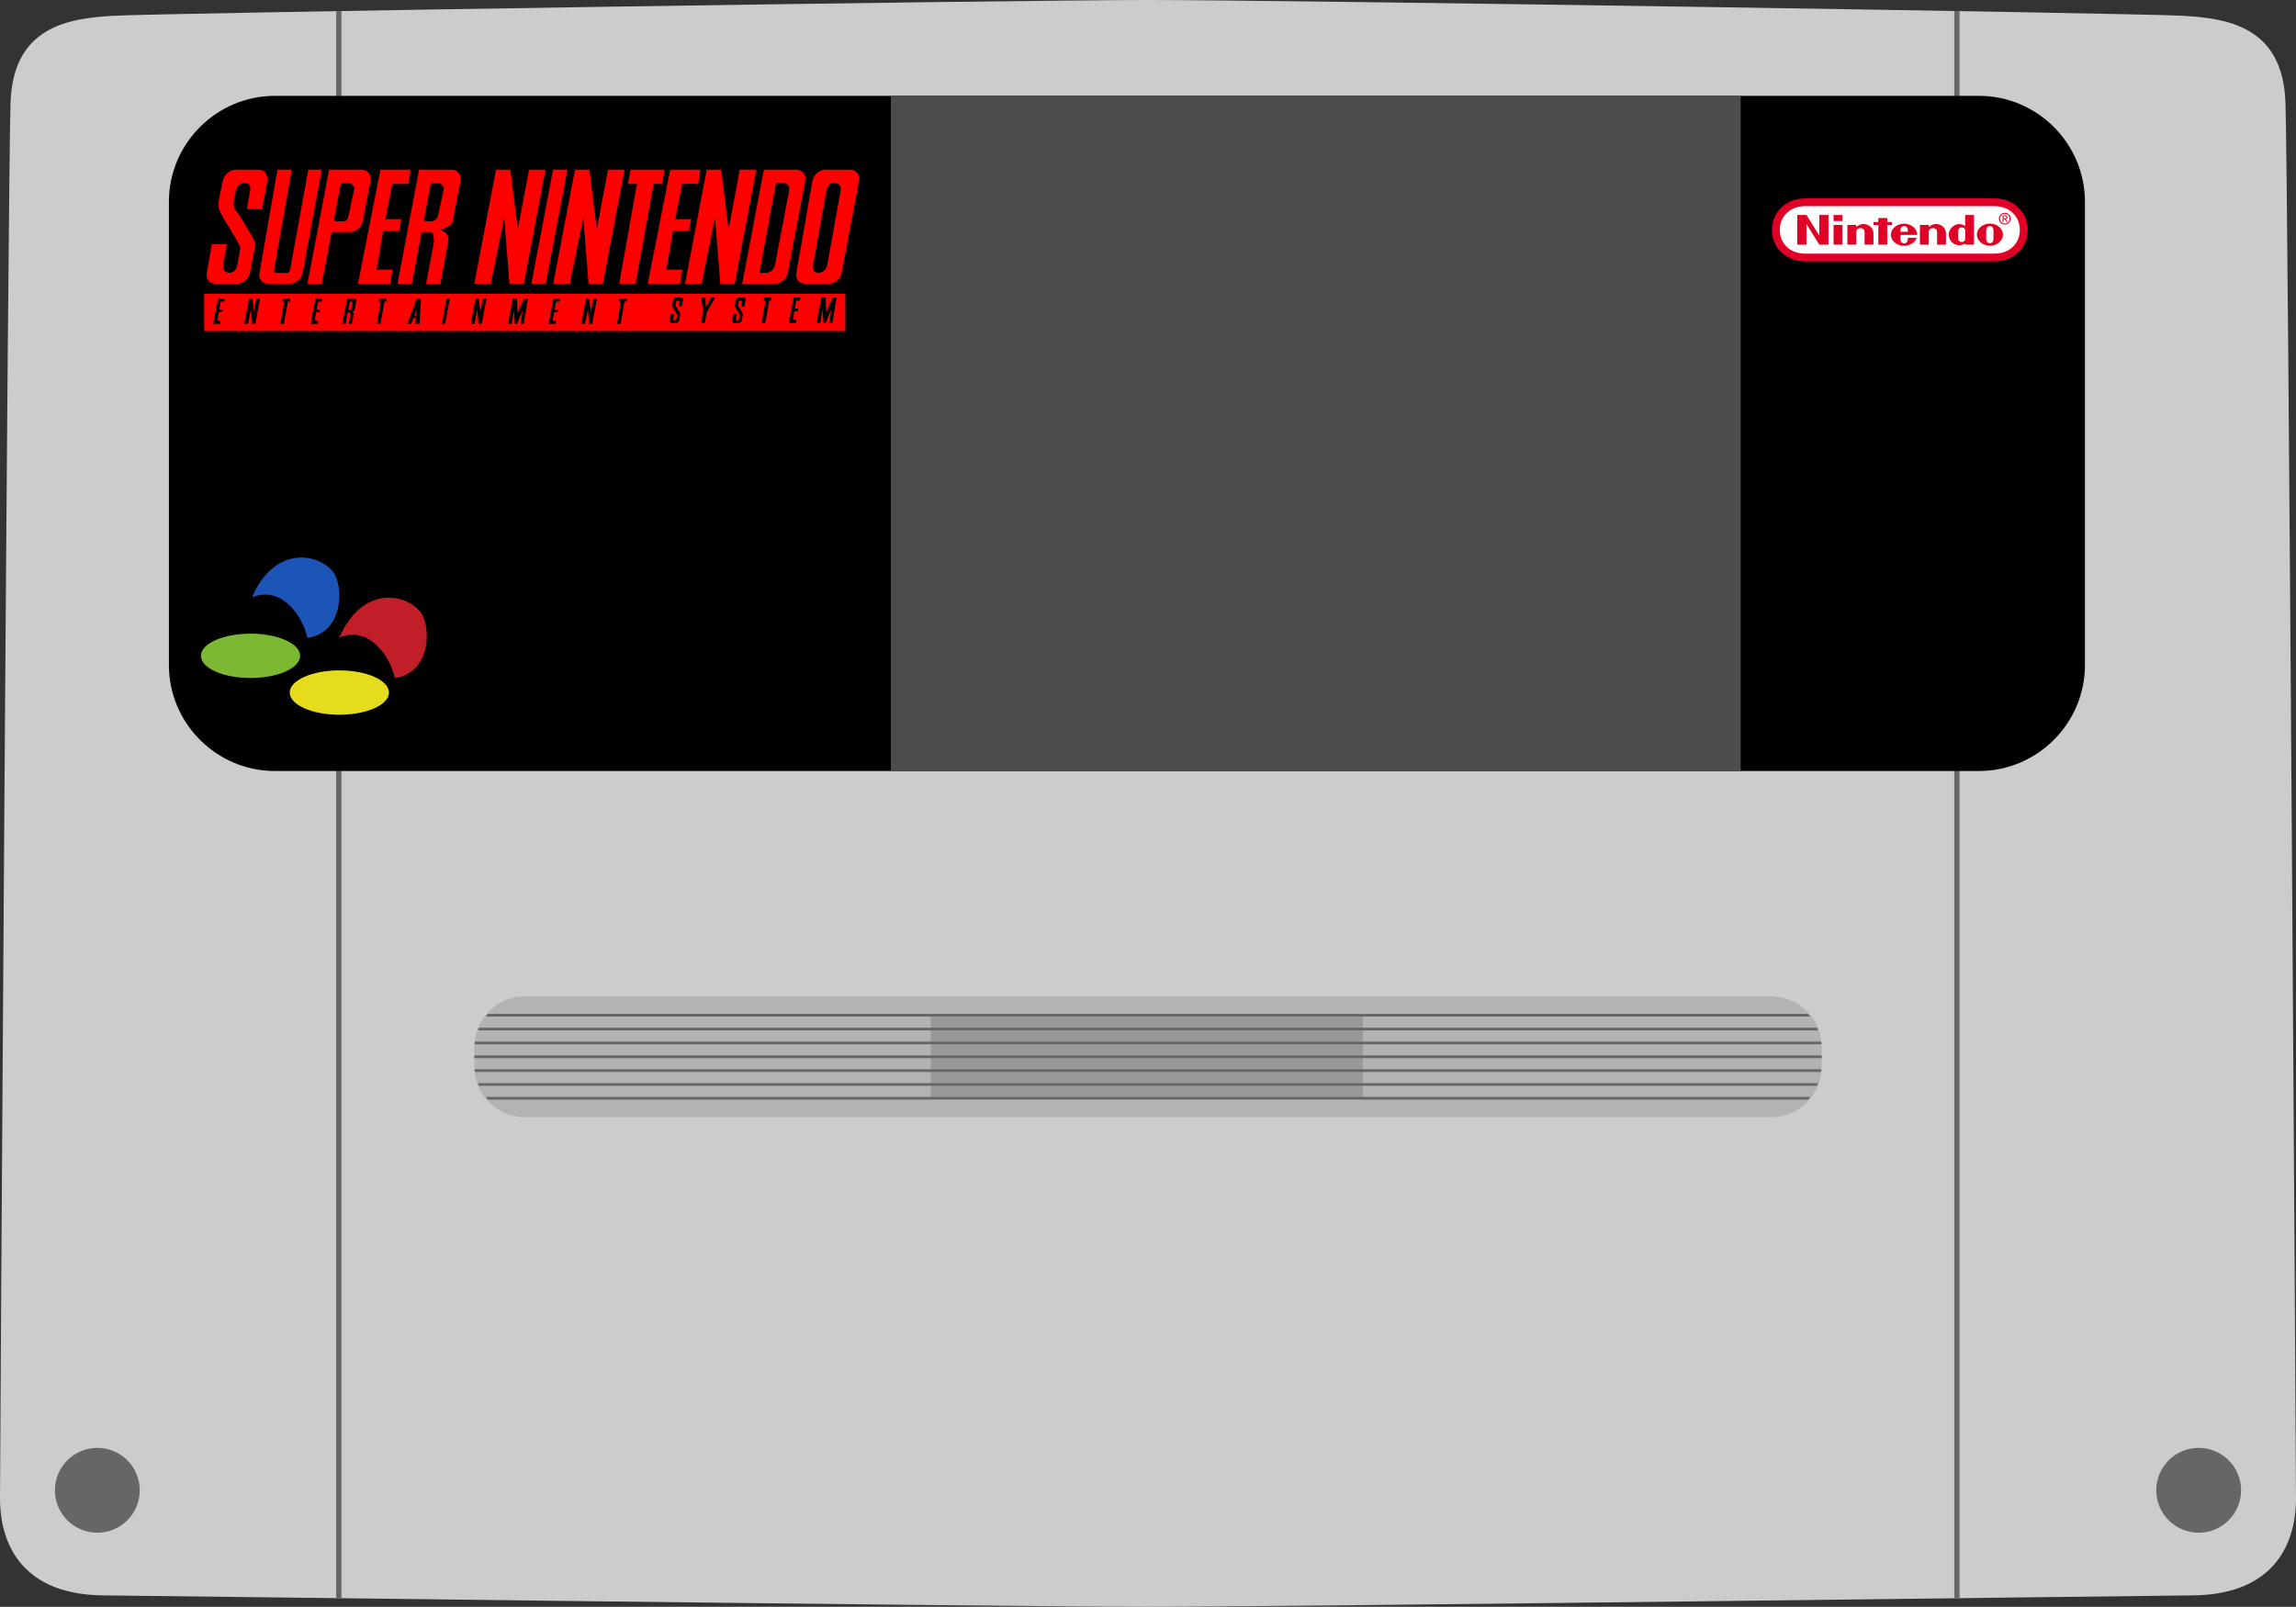 <?xml version="1.0" encoding="UTF-8" standalone="no"?>
<svg
   xmlns:dc="http://purl.org/dc/elements/1.1/"
   xmlns:cc="http://creativecommons.org/ns#"
   xmlns:rdf="http://www.w3.org/1999/02/22-rdf-syntax-ns#"
   xmlns:svg="http://www.w3.org/2000/svg"
   xmlns="http://www.w3.org/2000/svg"
   xmlns:sodipodi="http://sodipodi.sourceforge.net/DTD/sodipodi-0.dtd"
   xmlns:inkscape="http://www.inkscape.org/namespaces/inkscape"
   viewBox="0 0 258.81 181.145"
   height="181.145"
   width="258.81"
   xml:space="preserve"
   version="1.1"
   id="svg2"
   inkscape:version="0.92.5 (2060ec1f9f, 2020-04-08)"
   sodipodi:docname="game.svg"><rect x="0" y="0" width="258.81" height="181.145" fill="#333333" stroke="none"/><sodipodi:namedview
     pagecolor="#ffffff"
     bordercolor="#666666"
     borderopacity="1"
     objecttolerance="10"
     gridtolerance="10"
     guidetolerance="10"
     inkscape:pageopacity="0"
     inkscape:pageshadow="2"
     inkscape:window-width="3840"
     inkscape:window-height="2065"
     id="namedview60"
     showgrid="false"
     inkscape:zoom="4.5955069"
     inkscape:cx="93.186041"
     inkscape:cy="92.549525"
     inkscape:window-x="0"
     inkscape:window-y="0"
     inkscape:window-maximized="1"
     inkscape:current-layer="svg2" /><defs
     id="defs6"><clipPath
       id="clipPath16"
       clipPathUnits="userSpaceOnUse"><path
         id="path18"
         d="m 0,144.916 207.048,0 L 207.048,0 0,0 0,144.916 Z" /></clipPath><pattern
       y="0"
       x="0"
       height="6"
       width="6"
       patternUnits="userSpaceOnUse"
       id="EMFhbasepattern" /></defs><g
     id="g1087"><g
       transform="matrix(1.25,0,0,-1.25,129.405,181.145)"
       id="g20"><path
         id="path22"
         style="fill:#cccccc;fill-opacity:1;fill-rule:nonzero;stroke:none"
         d="m 0,0 c 13.146,0 92.244,1.027 94.026,1.027 8.611,0 9.498,6.072 9.498,8.684 0,2.612 -0.712,119.059 -0.95,125.945 -0.237,6.886 -5.223,7.598 -9.26,7.836 -4.036,0.237 -80.967,1.424 -93.314,1.424 -12.347,0 -89.278,-1.187 -93.314,-1.424 -4.037,-0.238 -9.023,-0.95 -9.26,-7.836 -0.238,-6.886 -0.95,-123.333 -0.95,-125.945 0,-2.612 0.887,-8.684 9.498,-8.684 C -92.244,1.027 -13.146,0 0,0"
         inkscape:connector-curvature="0" /></g><path
       id="path24"
       style="fill:#666666;fill-opacity:1;fill-rule:nonzero;stroke:none;stroke-width:1.25"
       d="m 220.885,180.176 h -0.593 V 1.241 h 0.593 z"
       inkscape:connector-curvature="0" /><path
       id="path26"
       style="fill:#666666;fill-opacity:1;fill-rule:nonzero;stroke:none;stroke-width:1.25"
       d="M 38.485,180.189 H 37.892 V 1.254 h 0.593 z"
       inkscape:connector-curvature="0" /><g
       transform="matrix(1.25,0,0,-1.25,223.08,86.918)"
       id="g28"><path
         id="path30"
         style="fill:#000000;fill-opacity:1;fill-rule:nonzero;stroke:none"
         d="m 0,0 h -153.681 c -5.253,0 -9.551,4.298 -9.551,9.551 v 41.787 c 0,5.252 4.298,9.551 9.551,9.551 H 0 c 5.253,0 9.551,-4.299 9.551,-9.551 V 9.551 C 9.551,4.298 5.253,0 0,0"
         inkscape:connector-curvature="0" /></g><path
       id="path32"
       style="fill:#4d4d4d;fill-opacity:1;fill-rule:nonzero;stroke:none;stroke-width:1.25"
       d="m 100.421,86.919 h 95.793 V 10.807 h -95.793 z"
       inkscape:connector-curvature="0" /><g
       style="fill:#7cb832;fill-opacity:1"
       transform="matrix(1.25,0,0,-1.25,33.832,73.935)"
       id="g34"><path
         id="path36"
         style="fill:#7cb832;fill-opacity:1;fill-rule:nonzero;stroke:none"
         d="m 0,0 c 0,-1.105 -2.003,-2.001 -4.475,-2.001 -2.471,0 -4.474,0.896 -4.474,2.001 0,1.105 2.003,2.001 4.474,2.001 C -2.003,2.001 0,1.105 0,0"
         inkscape:connector-curvature="0" /></g><g
       style="fill:#e5dc1d;fill-opacity:1"
       transform="matrix(1.25,0,0,-1.25,43.845,78.077)"
       id="g38"><path
         id="path40"
         style="fill:#e5dc1d;fill-opacity:1;fill-rule:nonzero;stroke:none"
         d="m 0,0 c 0,-1.105 -2.003,-2.001 -4.475,-2.001 -2.471,0 -4.474,0.896 -4.474,2.001 0,1.105 2.003,2.001 4.474,2.001 C -2.003,2.001 0,1.105 0,0"
         inkscape:connector-curvature="0" /></g><g
       style="fill:#c21e27;fill-opacity:1"
       transform="matrix(1.25,0,0,-1.25,44.518,76.436)"
       id="g42"><path
         id="path44"
         style="fill:#c21e27;fill-opacity:1;fill-rule:nonzero;stroke:none"
         d="M 0,0 C -0.539,2.241 -2.492,4.717 -5.013,3.64 -2.96,8.376 0.915,7.623 2.26,6.008 3.308,4.751 3.283,0.45 0,0"
         inkscape:connector-curvature="0" /></g><g
       style="fill:#1d54b8;fill-opacity:1"
       transform="matrix(1.25,0,0,-1.25,34.66,71.907)"
       id="g46"><path
         id="path48"
         style="fill:#1d54b8;fill-opacity:1;fill-rule:nonzero;stroke:none"
         d="M 0,0 C -0.539,2.241 -2.492,4.717 -5.013,3.64 -2.96,8.376 0.915,7.623 2.26,6.008 3.308,4.751 3.283,0.45 0,0"
         inkscape:connector-curvature="0" /></g><g
       transform="matrix(1.25,0,0,-1.25,15.753,168.01)"
       id="g50"><path
         id="path52"
         style="fill:#666666;fill-opacity:1;fill-rule:nonzero;stroke:none"
         d="m 0,0 c 0,-2.113 -1.713,-3.825 -3.826,-3.825 -2.112,0 -3.825,1.712 -3.825,3.825 0,2.113 1.713,3.826 3.825,3.826 C -1.713,3.826 0,2.113 0,0"
         inkscape:connector-curvature="0" /></g><g
       transform="matrix(1.25,0,0,-1.25,243.058,168.01)"
       id="g54"><path
         id="path56"
         style="fill:#666666;fill-opacity:1;fill-rule:nonzero;stroke:none"
         d="m 0,0 c 0,-2.113 1.713,-3.825 3.826,-3.825 2.112,0 3.825,1.712 3.825,3.825 0,2.113 -1.713,3.826 -3.825,3.826 C 1.713,3.826 0,2.113 0,0"
         inkscape:connector-curvature="0" /></g><g
       transform="matrix(1.25,0,0,-1.25,199.654,125.949)"
       id="g58"><path
         id="path60"
         style="fill:#b3b3b3;fill-opacity:1;fill-rule:nonzero;stroke:none"
         d="m 0,0 h -112.398 c -2.506,0 -4.556,2.05 -4.556,4.556 v 1.789 c 0,2.506 2.05,4.556 4.556,4.556 H 0 c 2.506,0 4.556,-2.05 4.556,-4.556 V 4.556 C 4.556,2.05 2.506,0 0,0"
         inkscape:connector-curvature="0" /></g><path
       id="path62"
       style="fill:#999999;fill-opacity:1;fill-rule:nonzero;stroke:none;stroke-width:1.25"
       d="M 153.636,123.892 H 104.938 v -9.514 h 48.699 z"
       inkscape:connector-curvature="0" /><g
       transform="matrix(1.25,0,0,-1.25,204.822,115.864)"
       id="g64"><path
         id="path66"
         style="fill:#666666;fill-opacity:1;fill-rule:nonzero;stroke:none"
         d="m 0,0 h -120.667 c -0.035,-0.079 -0.067,-0.159 -0.099,-0.24 H 0.099 C 0.068,-0.159 0.036,-0.079 0,0 m 0.364,-1.248 h -121.395 c -0.012,-0.08 -0.026,-0.16 -0.034,-0.241 H 0.398 C 0.39,-1.408 0.376,-1.328 0.364,-1.248 m -1.183,2.496 h -119.029 c -0.07,-0.078 -0.14,-0.157 -0.205,-0.24 H -0.613 C -0.679,1.091 -0.748,1.17 -0.819,1.248 M -121.088,-2.737 H 0.422 v 0.24 h -121.51 z m 1.241,-3.746 H -0.819 c 0.071,0.079 0.14,0.158 0.206,0.241 h -119.44 c 0.065,-0.083 0.135,-0.162 0.206,-0.241 m -0.819,1.249 H 0 c 0.036,0.079 0.068,0.159 0.099,0.24 h -120.865 c 0.032,-0.081 0.064,-0.161 0.1,-0.24 m -0.365,1.248 H 0.364 c 0.012,0.08 0.026,0.159 0.034,0.241 h -121.463 c 0.008,-0.082 0.022,-0.161 0.034,-0.241"
         inkscape:connector-curvature="0" /></g><g
       transform="matrix(1.25,0,0,-1.25,203.504,29.468)"
       id="g68"><path
         id="path70"
         style="fill:#e10025;fill-opacity:1;fill-rule:evenodd;stroke:none"
         d="m 0,0 c -1.809,0 -3.017,1.282 -3.017,2.836 0,1.555 1.211,2.851 3.014,2.847 H 17.038 C 18.841,5.687 20.052,4.391 20.052,2.836 20.052,1.282 18.844,0 17.035,0 Z"
         inkscape:connector-curvature="0" /></g><g
       transform="matrix(1.25,0,0,-1.25,203.511,23.238)"
       id="g72"><path
         id="path74"
         style="fill:#ffffff;fill-opacity:1;fill-rule:evenodd;stroke:none"
         d="m 0,0 c -1.432,-0.003 -2.311,-0.96 -2.311,-2.144 0,-1.183 0.873,-2.148 2.311,-2.143 h 17.023 c 1.438,-0.005 2.312,0.96 2.312,2.143 0,1.184 -0.879,2.141 -2.312,2.144 z"
         inkscape:connector-curvature="0" /></g><g
       transform="matrix(1.25,0,0,-1.25,202.593,24.238)"
       id="g76"><path
         id="path78"
         style="fill:#e10025;fill-opacity:1;fill-rule:evenodd;stroke:none"
         d="M 0,0 H 0.833 L 1.987,-1.866 1.986,0 H 2.813 V -2.676 H 1.987 L 0.828,-0.81 V -2.676 H 0 Z"
         inkscape:connector-curvature="0" /></g><g
       transform="matrix(1.25,0,0,-1.25,211.73,24.582)"
       id="g80"><path
         id="path82"
         style="fill:#e10025;fill-opacity:1;fill-rule:evenodd;stroke:none"
         d="M 0,0 H 0.805 V -0.36 H 1.241 V -0.624 H 0.805 L 0.806,-2.4 H 0 v 1.776 h -0.437 v 0.264 h 0.438 z"
         inkscape:connector-curvature="0" /></g><path
       id="path84"
       style="fill:#e10025;fill-opacity:1;fill-rule:evenodd;stroke:none;stroke-width:1.25"
       d="m 206.685,25.359 h 1.006 V 27.582 H 206.685 Z"
       inkscape:connector-curvature="0" /><path
       id="path86"
       style="fill:#e10025;fill-opacity:1;fill-rule:evenodd;stroke:none;stroke-width:1.25"
       d="m 206.684,24.238 h 1.008 v 0.684 h -1.008 z"
       inkscape:connector-curvature="0" /><g
       transform="matrix(1.25,0,0,-1.25,224.309,25.207)"
       id="g88"><path
         id="path90"
         style="fill:#e10025;fill-opacity:1;fill-rule:evenodd;stroke:none"
         d="m 0,0 c -0.649,0 -1.175,-0.447 -1.175,-0.999 0,-0.552 0.526,-0.999 1.175,-0.999 0.65,0 1.176,0.447 1.176,0.999 C 1.176,-0.447 0.65,0 0,0 m 0.323,-0.997 c 0,0 -0.001,-0.268 -0.001,-0.377 0,-0.283 -0.167,-0.4 -0.328,-0.4 -0.161,0 -0.33,0.117 -0.33,0.4 0,0.109 0.001,0.384 0.001,0.384 0,0 0,0.263 0,0.371 0,0.282 0.168,0.398 0.329,0.398 0.16,0 0.328,-0.116 0.328,-0.398 0,-0.108 0,-0.307 0.001,-0.379 z"
         inkscape:connector-curvature="0" /></g><g
       transform="matrix(1.25,0,0,-1.25,221.526,26.459)"
       id="g92"><path
         id="path94"
         style="fill:#e10025;fill-opacity:1;fill-rule:evenodd;stroke:none"
         d="m 0,0 v 0.318 c 0,0.275 -0.19,0.345 -0.315,0.345 -0.128,0 -0.316,-0.07 -0.316,-0.345 0,-0.091 0.001,-0.317 0.001,-0.317 0,0 -0.001,-0.222 -0.001,-0.317 0,-0.274 0.188,-0.346 0.316,-0.346 0.125,0 0.315,0.072 0.315,0.346 z m -0.006,1.777 h 0.794 v -2.675 h -0.795 c 0,0 0,0.086 0,0.102 -0.308,-0.193 -0.656,-0.192 -0.927,-0.066 -0.072,0.033 -0.55,0.263 -0.55,0.882 0,0.47 0.443,0.982 1.023,0.931 0.191,-0.017 0.327,-0.086 0.455,-0.158 z"
         inkscape:connector-curvature="0" /></g><g
       transform="matrix(1.25,0,0,-1.25,210.045,25.256)"
       id="g96"><path
         id="path98"
         style="fill:#e10025;fill-opacity:1;fill-rule:evenodd;stroke:none"
         d="m 0,0 c 0.301,0.008 0.911,-0.189 0.907,-0.893 -0.001,-0.125 0,-0.968 0,-0.968 h -0.8 v 1.169 c 0,0.155 -0.148,0.327 -0.367,0.327 -0.22,0 -0.382,-0.172 -0.382,-0.327 0,-0.076 0.001,-1.169 0.001,-1.169 H -1.44 l -0.001,1.779 0.8,0.001 c 0,0 -0.001,-0.144 0,-0.187 C -0.488,-0.122 -0.266,-0.008 0,0"
         inkscape:connector-curvature="0" /></g><g
       transform="matrix(1.25,0,0,-1.25,218.218,25.256)"
       id="g100"><path
         id="path102"
         style="fill:#e10025;fill-opacity:1;fill-rule:evenodd;stroke:none"
         d="M 0,0 C 0.3,0.008 0.911,-0.189 0.907,-0.893 0.906,-1.018 0.906,-1.861 0.906,-1.861 H 0.107 v 1.169 c 0,0.155 -0.148,0.327 -0.367,0.327 -0.219,0 -0.383,-0.172 -0.383,-0.327 0,-0.076 0.001,-1.169 0.001,-1.169 H -1.44 v 1.779 l 0.798,0.001 c 0,0 -0.001,-0.144 0,-0.187 C -0.487,-0.122 -0.266,-0.008 0,0"
         inkscape:connector-curvature="0" /></g><g
       transform="matrix(1.25,0,0,-1.25,215.054,26.804)"
       id="g104"><path
         id="path106"
         style="fill:#e10025;fill-opacity:1;fill-rule:evenodd;stroke:none"
         d="m 0,0 c 0,0 0.001,-0.008 0.001,-0.108 0,-0.326 -0.214,-0.398 -0.333,-0.398 -0.119,0 -0.337,0.072 -0.337,0.398 0,0.098 0.001,0.367 0.001,0.367 h 1.516 c 0,0.552 -0.533,1.009 -1.187,1.009 -0.654,0 -1.185,-0.447 -1.185,-0.998 0,-0.552 0.531,-1 1.185,-1 0.543,0 1.001,0.31 1.141,0.731 z m -0.668,0.537 c -0.002,0.155 0.002,0.259 0.053,0.349 0.063,0.109 0.179,0.161 0.283,0.162 v 0 C -0.227,1.047 -0.112,0.995 -0.049,0.886 0.002,0.796 0.005,0.692 0.004,0.537 Z"
         inkscape:connector-curvature="0" /></g><g
       transform="matrix(1.25,0,0,-1.25,225.986,24.606)"
       id="g108"><path
         id="path110"
         style="fill:#e10025;fill-opacity:1;fill-rule:evenodd;stroke:none"
         d="m 0,0 c 0.078,0 0.148,0.005 0.148,0.099 0,0.075 -0.069,0.09 -0.132,0.09 H -0.11 V 0 Z m -0.11,-0.342 h -0.093 v 0.609 h 0.232 c 0.144,0 0.215,-0.053 0.215,-0.173 0,-0.109 -0.068,-0.157 -0.158,-0.168 L 0.259,-0.342 H 0.157 l -0.162,0.264 H -0.11 Z"
         inkscape:connector-curvature="0" /></g><g
       transform="matrix(1.25,0,0,-1.25,225.988,25.203)"
       id="g112"><path
         id="path114"
         style="fill:#e10025;fill-opacity:1;fill-rule:evenodd;stroke:none"
         d="M 0,0 C 0.239,0 0.427,0.187 0.427,0.442 0.427,0.691 0.239,0.88 0,0.88 -0.241,0.88 -0.43,0.691 -0.43,0.442 -0.43,0.187 -0.241,0 0,0 m -0.536,0.442 c 0,0.303 0.246,0.526 0.536,0.526 0.288,0 0.534,-0.223 0.534,-0.526 0,-0.307 -0.246,-0.53 -0.534,-0.53 -0.29,0 -0.536,0.223 -0.536,0.53"
         inkscape:connector-curvature="0" /></g><g
       transform="matrix(1.25,0,0,-1.25,46.971,34.852)"
       id="g116"><path
         id="path118"
         style="fill:#ff0000;fill-opacity:1;fill-rule:nonzero;stroke:none"
         d="m 0,0 -0.213,-0.577 h 0.162 z m -5.996,0.689 c -0.016,0 -0.029,-0.01 -0.04,-0.021 L -6.168,-0.02 v -0.01 c 0,-0.023 0.015,-0.041 0.04,-0.041 h 0.122 c 0.03,0 0.106,0.061 0.111,0.091 l 0.112,0.567 C -5.778,0.62 -5.834,0.689 -5.864,0.689 Z M 18.281,0.962 H 18.96 L 18.909,0.679 h -0.172 l -0.354,-2.006 h -0.324 l 0.354,2.006 h -0.182 z m -3.008,0 h 0.284 l 0.152,-1.195 0.223,1.195 h 0.324 L 15.83,-1.327 H 15.547 L 15.435,0 15.172,-1.327 h -0.334 z m -2.937,0 h 0.598 L 12.893,0.679 H 12.569 L 12.437,-0.03 h 0.314 l -0.04,-0.243 h -0.324 l -0.132,-0.77 h 0.324 l -0.05,-0.284 h -0.638 z m -3.676,0 h 0.374 l 0.061,-1.327 0.577,1.317 h 0.365 L 9.652,-1.327 H 9.369 L 9.551,-0.122 9.045,-1.327 H 8.842 L 8.781,-0.091 8.558,-1.327 H 8.234 Z m -3.353,0 H 5.591 L 5.743,-0.233 5.965,0.962 H 6.29 L 5.864,-1.327 H 5.571 L 5.469,0 5.206,-1.327 H 4.872 Z m -2.613,0 H 2.988 L 2.552,-1.327 H 2.269 Z M 0,0.962 H 0.385 L 0.263,-1.327 h -0.385 l 0.051,0.527 h -0.233 l -0.192,-0.527 h -0.345 z m -3.373,0 h 0.679 L -2.735,0.679 h -0.172 l -0.364,-2.006 h -0.324 l 0.354,2.006 h -0.182 z m -2.896,0 h 0.648 c 0.12,0 0.196,-0.106 0.172,-0.233 l -0.152,-0.81 C -5.618,-0.169 -5.772,-0.24 -5.854,-0.273 h 0.02 0.01 0.01 v -0.011 h 0.011 0.01 0.01 0.01 l 0.01,-0.01 h 0.01 0.01 0.01 v -0.01 h 0.011 0.01 v -0.01 h 0.01 c 0.013,-0.025 0.02,-0.097 0.02,-0.111 0,-0.014 -0.162,-0.902 -0.162,-0.902 h -0.294 c 0,0 0.157,0.798 0.162,0.831 0.003,0.035 -0.003,0.078 -0.01,0.111 -0.002,0.024 -0.003,0.066 -0.03,0.091 h -0.203 l -0.192,-1.033 h -0.294 z m -2.857,0 h 0.608 L -8.568,0.679 H -8.882 L -9.024,-0.03 h 0.314 l -0.041,-0.243 h -0.314 l -0.131,-0.77 h 0.314 l -0.041,-0.284 h -0.648 z m -2.947,0 h 0.669 l -0.041,-0.283 h -0.172 l -0.365,-2.006 h -0.324 l 0.355,2.006 h -0.183 z m -3.038,0 h 0.283 l 0.152,-1.195 0.223,1.195 h 0.334 l -0.435,-2.289 h -0.284 L -14.949,0 -15.213,-1.327 h -0.334 z m -2.796,0 h 0.598 L -17.35,0.679 h -0.324 l -0.131,-0.709 h 0.314 l -0.041,-0.243 h -0.324 l -0.122,-0.77 h 0.314 l -0.05,-0.284 h -0.648 z m 54.399,0.081 h 0.375 l 0.06,-1.316 0.578,1.306 0.364,0.01 -0.384,-2.279 h -0.284 l 0.182,1.206 -0.506,-1.206 H 36.674 L 36.613,0 36.391,-1.236 h -0.335 z m -2.502,0 h 0.608 L 34.547,0.77 H 34.233 L 34.092,0.051 h 0.324 l -0.051,-0.233 h -0.314 l -0.132,-0.77 h 0.314 l -0.04,-0.284 h -0.648 z m -2.653,0 h 0.678 L 31.965,0.77 h -0.173 l -0.354,-2.006 h -0.334 l 0.354,2.006 h -0.172 z m -2.36,0 h 0.01 0.01 0.01 0.01 0.01 0.446 c 0.12,0 0.204,-0.096 0.182,-0.223 L 29.544,0.253 h -0.273 l 0.06,0.375 C 29.345,0.713 29.295,0.78 29.21,0.78 29.125,0.78 29.041,0.713 29.027,0.628 l -0.05,-0.274 c -0.011,-0.016 0.013,-0.093 0.03,-0.101 0.036,-0.021 0.395,-0.614 0.395,-0.658 0.011,-0.022 0.01,-0.032 0.01,-0.041 -0.013,-0.074 -0.101,-0.577 -0.101,-0.577 -0.022,-0.116 -0.135,-0.213 -0.253,-0.213 h -0.436 c -0.118,0 -0.194,0.097 -0.172,0.213 l 0.101,0.577 h 0.294 l -0.071,-0.415 c -0.013,-0.085 0.039,-0.162 0.122,-0.162 0.084,0 0.165,0.077 0.182,0.162 l 0.061,0.334 c -0.055,0.14 -0.413,0.649 -0.436,0.77 -0.015,0.014 -0.022,0.087 -0.02,0.142 0.003,0.06 0.081,0.435 0.081,0.435 l 0.01,0.011 v 0.01 0.01 l 0.01,0.02 v 0.01 l 0.011,0.01 v 0.01 l 0.01,0.01 v 0.011 l 0.01,0.01 0.01,0.01 v 0.01 h 0.01 l 0.01,0.01 0.01,0.01 0.01,0.01 0.011,0.01 0.01,0.011 0.01,0.01 h 0.01 l 0.01,0.01 h 0.01 l 0.01,0.01 h 0.01 0.021 z m -3.312,0 h 0.365 l 0.05,-0.861 0.466,0.861 h 0.365 l -0.75,-1.316 -0.182,-0.963 h -0.324 l 0.162,1.033 z m -2.33,0 h 0.011 0.01 0.01 0.01 0.01 0.446 c 0.12,0 0.206,-0.096 0.182,-0.223 L 23.902,0.253 H 23.629 L 23.69,0.628 C 23.703,0.713 23.654,0.78 23.568,0.78 23.484,0.78 23.401,0.713 23.386,0.628 L 23.335,0.354 c -0.008,-0.016 0.017,-0.093 0.031,-0.101 0.037,-0.021 0.395,-0.614 0.395,-0.658 0.008,-0.022 0.013,-0.032 0.01,-0.041 C 23.76,-0.52 23.66,-1.023 23.66,-1.023 23.637,-1.139 23.525,-1.236 23.406,-1.236 h -0.425 c -0.118,0 -0.194,0.097 -0.172,0.213 l 0.101,0.577 h 0.294 l -0.071,-0.415 c -0.014,-0.085 0.036,-0.162 0.121,-0.162 0.082,0 0.169,0.077 0.183,0.162 l 0.06,0.334 c -0.054,0.14 -0.412,0.649 -0.435,0.77 -0.016,0.014 -0.022,0.087 -0.02,0.142 0.003,0.06 0.081,0.435 0.081,0.435 h 0.01 v 0.011 0.01 0.01 l 0.01,0.02 v 0.01 l 0.01,0.01 v 0.01 l 0.01,0.01 v 0.011 l 0.01,0.01 0.01,0.01 v 0.01 h 0.011 l 0.01,0.01 0.01,0.01 0.01,0.01 v 0.01 h 0.01 l 0.01,0.011 0.01,0.01 h 0.011 l 0.01,0.01 h 0.01 l 0.01,0.01 h 0.01 0.02 z M -19.163,-1.975 H 38.649 V 1.398 H -19.163 Z M 1.418,11.354 h 0.01 0.01 0.01 0.01 0.588 c 0.138,0 0.432,-0.316 0.405,-0.456 L 1.914,8.366 C 1.89,8.233 1.561,7.92 1.428,7.92 H 0.871 c -0.115,0 -0.194,0.076 -0.203,0.182 0,0.017 -0.002,0.041 0,0.061 l 0.598,3.11 0.01,0.01 0.01,0.01 0.021,0.01 h 0.01 l 0.01,0.01 0.01,0.01 h 0.01 l 0.01,0.01 h 0.01 l 0.021,0.011 h 0.01 0.01 0.01 z m -8.072,0 h 0.628 c 0.138,0 0.43,-0.316 0.405,-0.456 L -6.158,8.356 C -6.183,8.224 -6.361,7.92 -6.492,7.92 h -0.76 -0.01 -0.01 l -0.01,0.01 h -0.01 -0.01 -0.011 -0.01 v 0.011 h -0.01 -0.01 l -0.01,0.01 h -0.01 l -0.01,0.01 -0.01,0.01 h -0.011 v 0.01 l -0.01,0.01 -0.01,0.01 v 0.01 l -0.01,0.01 -0.01,0.011 v 0.01 0.01 l -0.01,0.01 v 0.01 0.01 l -0.01,0.01 v 0.01 c 0,0.017 -0.002,0.043 0,0.061 l 0.607,3.11 c 0.056,0.046 0.124,0.081 0.193,0.081 m 44.28,0.04 h 0.041 c 0.382,0 0.633,-0.306 0.567,-0.688 L 37.019,3.97 C 36.953,3.589 36.601,3.271 36.218,3.271 c -0.382,0 -0.541,0.317 -0.476,0.699 l 1.206,6.736 0.01,0.03 0.01,0.03 0.01,0.041 0.01,0.03 0.01,0.041 0.01,0.03 0.011,0.03 0.02,0.031 0.01,0.03 0.02,0.031 0.01,0.03 0.021,0.03 0.02,0.021 0.02,0.03 0.02,0.03 0.031,0.021 0.02,0.02 0.02,0.02 0.031,0.02 0.03,0.021 0.02,0.02 0.031,0.02 0.03,0.01 0.03,0.021 0.021,0.01 0.04,0.01 0.031,0.01 h 0.03 l 0.03,0.01 h 0.041 z m -5.216,0 h 0.598 c 0.382,0 0.643,-0.306 0.577,-0.688 L 32.309,3.97 C 32.242,3.588 31.871,3.271 31.489,3.271 h -0.588 z m 4.457,1.185 c -0.556,0 -1.086,-0.457 -1.185,-1.023 L 34.233,3.241 C 34.139,2.71 34.491,2.289 35.023,2.289 h 2.137 c 0.536,0 1.056,0.421 1.155,0.952 l 1.57,8.315 c 0.107,0.566 -0.256,1.023 -0.81,1.023 z m -5.561,0 -1.954,-10.29 h 2.957 c 0.537,0 1.055,0.421 1.155,0.952 l 1.569,8.315 c 0.107,0.567 -0.254,1.023 -0.81,1.023 z m -5.155,0 -1.955,-10.29 h 1.499 l 1.206,5.966 0.476,-5.966 h 1.296 l 1.955,10.29 h -1.499 l -1.003,-5.378 -0.668,5.378 z m -3.292,0 -2.025,-10.29 h 2.917 l 0.202,1.276 h -1.438 l 0.598,3.474 h 1.438 l 0.202,1.074 h -1.438 l 0.628,3.19 h 1.438 l 0.203,1.276 z m -3.565,0 -0.243,-1.276 h 0.81 l -1.6,-9.014 h 1.479 l 1.63,9.014 h 0.78 l 0.203,1.276 z m -5.023,0 -1.955,-10.29 h 1.499 l 1.205,5.966 0.476,-5.966 h 1.297 l 1.954,10.29 h -1.499 l -1.002,-5.378 -0.669,5.378 z m -1.975,0 -1.955,-10.29 h 1.296 l 1.955,10.29 z m -5.146,0 L 5.196,2.289 H 6.685 L 7.89,8.255 8.366,2.289 h 1.296 l 1.955,10.29 H 10.128 L 9.115,7.201 8.447,12.579 Z m -6.937,0 -1.945,-10.29 h 1.296 L 0.446,6.948 H 1.367 C 1.489,6.835 1.503,6.627 1.519,6.522 1.543,6.371 1.568,6.178 1.55,6.026 1.533,5.876 0.841,2.289 0.841,2.289 h 1.296 c 0,0 0.729,3.908 0.729,3.97 0.002,0.064 0,0.264 -0.071,0.375 C 2.748,6.705 2.667,6.868 2.573,6.928 2.392,7.044 2.188,7.12 2.188,7.12 H 2.097 c 0.37,0.146 1.07,0.387 1.144,0.78 l 0.709,3.656 c 0.108,0.567 -0.255,1.023 -0.81,1.023 z m -3.484,0 -2.026,-10.29 h 2.917 l 0.202,1.276 h -1.438 l 0.588,3.474 h 1.438 l 0.202,1.074 h -1.438 l 0.638,3.19 h 1.439 l 0.202,1.276 z m -4.629,0 -1.955,-10.29 h 1.297 l 0.891,4.659 h 1.651 c 0.537,0 1.046,0.424 1.144,0.952 l 0.709,3.656 c 0.107,0.567 -0.254,1.023 -0.81,1.023 h -1.631 z m -4.659,0 -1.62,-9.338 c -0.093,-0.531 0.266,-0.952 0.8,-0.952 h 1.934 c 0.536,0 1.056,0.421 1.155,0.952 l 1.732,9.338 h -1.216 l -1.651,-9.075 c -0.024,-0.131 -0.152,-0.243 -0.283,-0.243 h -0.962 c -0.135,0 -0.225,0.111 -0.203,0.243 l 1.61,9.075 z m -3.727,0 c -0.556,0 -1.096,-0.457 -1.195,-1.023 v -0.01 -0.01 -0.01 l -0.01,-0.01 v -0.021 -0.01 l -0.01,-0.02 v -0.02 l -0.011,-0.02 v -0.031 l -0.01,-0.02 v -0.03 l -0.01,-0.031 -0.01,-0.03 -0.01,-0.061 -0.02,-0.071 -0.011,-0.071 -0.02,-0.071 -0.01,-0.081 -0.02,-0.081 -0.021,-0.091 -0.02,-0.081 -0.03,-0.172 -0.02,-0.091 -0.021,-0.081 -0.01,-0.081 -0.02,-0.081 -0.02,-0.081 -0.01,-0.081 -0.01,-0.071 -0.021,-0.061 -0.01,-0.071 v -0.03 l -0.01,-0.021 v -0.03 -0.02 l -0.01,-0.031 v -0.02 -0.02 l -0.01,-0.02 V 9.602 9.591 c -0.011,-0.247 0.024,-0.585 0.101,-0.648 0.098,-0.545 1.916,-3.069 1.864,-3.453 -0.049,-0.386 -0.264,-1.52 -0.264,-1.52 -0.066,-0.382 -0.326,-0.689 -0.709,-0.689 -0.382,0 -0.643,0.306 -0.577,0.689 l 0.344,1.884 h -1.357 L -18.93,3.241 c -0.093,-0.531 0.267,-0.952 0.8,-0.952 h 1.935 c 0.536,0 1.046,0.421 1.145,0.952 0,0 0.498,2.441 0.496,2.613 -0.002,0.173 -0.051,0.192 -0.051,0.192 0,0.199 -1.617,2.869 -1.782,2.968 -0.071,0.042 -0.13,0.306 -0.132,0.466 -0.003,0.159 0.213,1.226 0.213,1.226 0.065,0.382 0.428,0.688 0.81,0.688 0.382,0 0.542,-0.306 0.476,-0.688 l -0.294,-1.692 h 1.367 l 0.477,2.542 c 0.107,0.566 -0.255,1.023 -0.811,1.023 z"
         inkscape:connector-curvature="0" /></g><path
       style="fill:#d40000;fill-opacity:1;fill-rule:nonzero;stroke:none"
       d="m 159.005,81.058 0,0 0,0 z"
       id="path3509"
       inkscape:connector-curvature="0" /><path
       style="fill:#d40000;fill-opacity:1;fill-rule:nonzero;stroke:none"
       d="m 159.005,79.537 0,0 0,0 z"
       id="path3511"
       inkscape:connector-curvature="0" /><path
       style="fill:#d40000;fill-opacity:1;fill-rule:nonzero;stroke:none"
       d="m 159.005,78.04 0,0 0,0 z"
       id="path3513"
       inkscape:connector-curvature="0" /><path
       style="fill:#d40000;fill-opacity:1;fill-rule:nonzero;stroke:none"
       d="m 159.005,78.789 0,0 0,0 z"
       id="path3515"
       inkscape:connector-curvature="0" /><path
       style="fill:#d40000;fill-opacity:1;fill-rule:nonzero;stroke:none"
       d="m 159.005,81.806 0,0 0,0 z"
       id="path3517"
       inkscape:connector-curvature="0" /><path
       style="fill:#d40000;fill-opacity:1;fill-rule:nonzero;stroke:none"
       d="m 159.005,80.286 0,0 0,0 z"
       id="path3519"
       inkscape:connector-curvature="0" /><path
       style="fill:#d40000;fill-opacity:1;fill-rule:nonzero;stroke:none"
       d="m 159.005,77.292 0,0 0,0 z"
       id="path3521"
       inkscape:connector-curvature="0" /></g></svg>